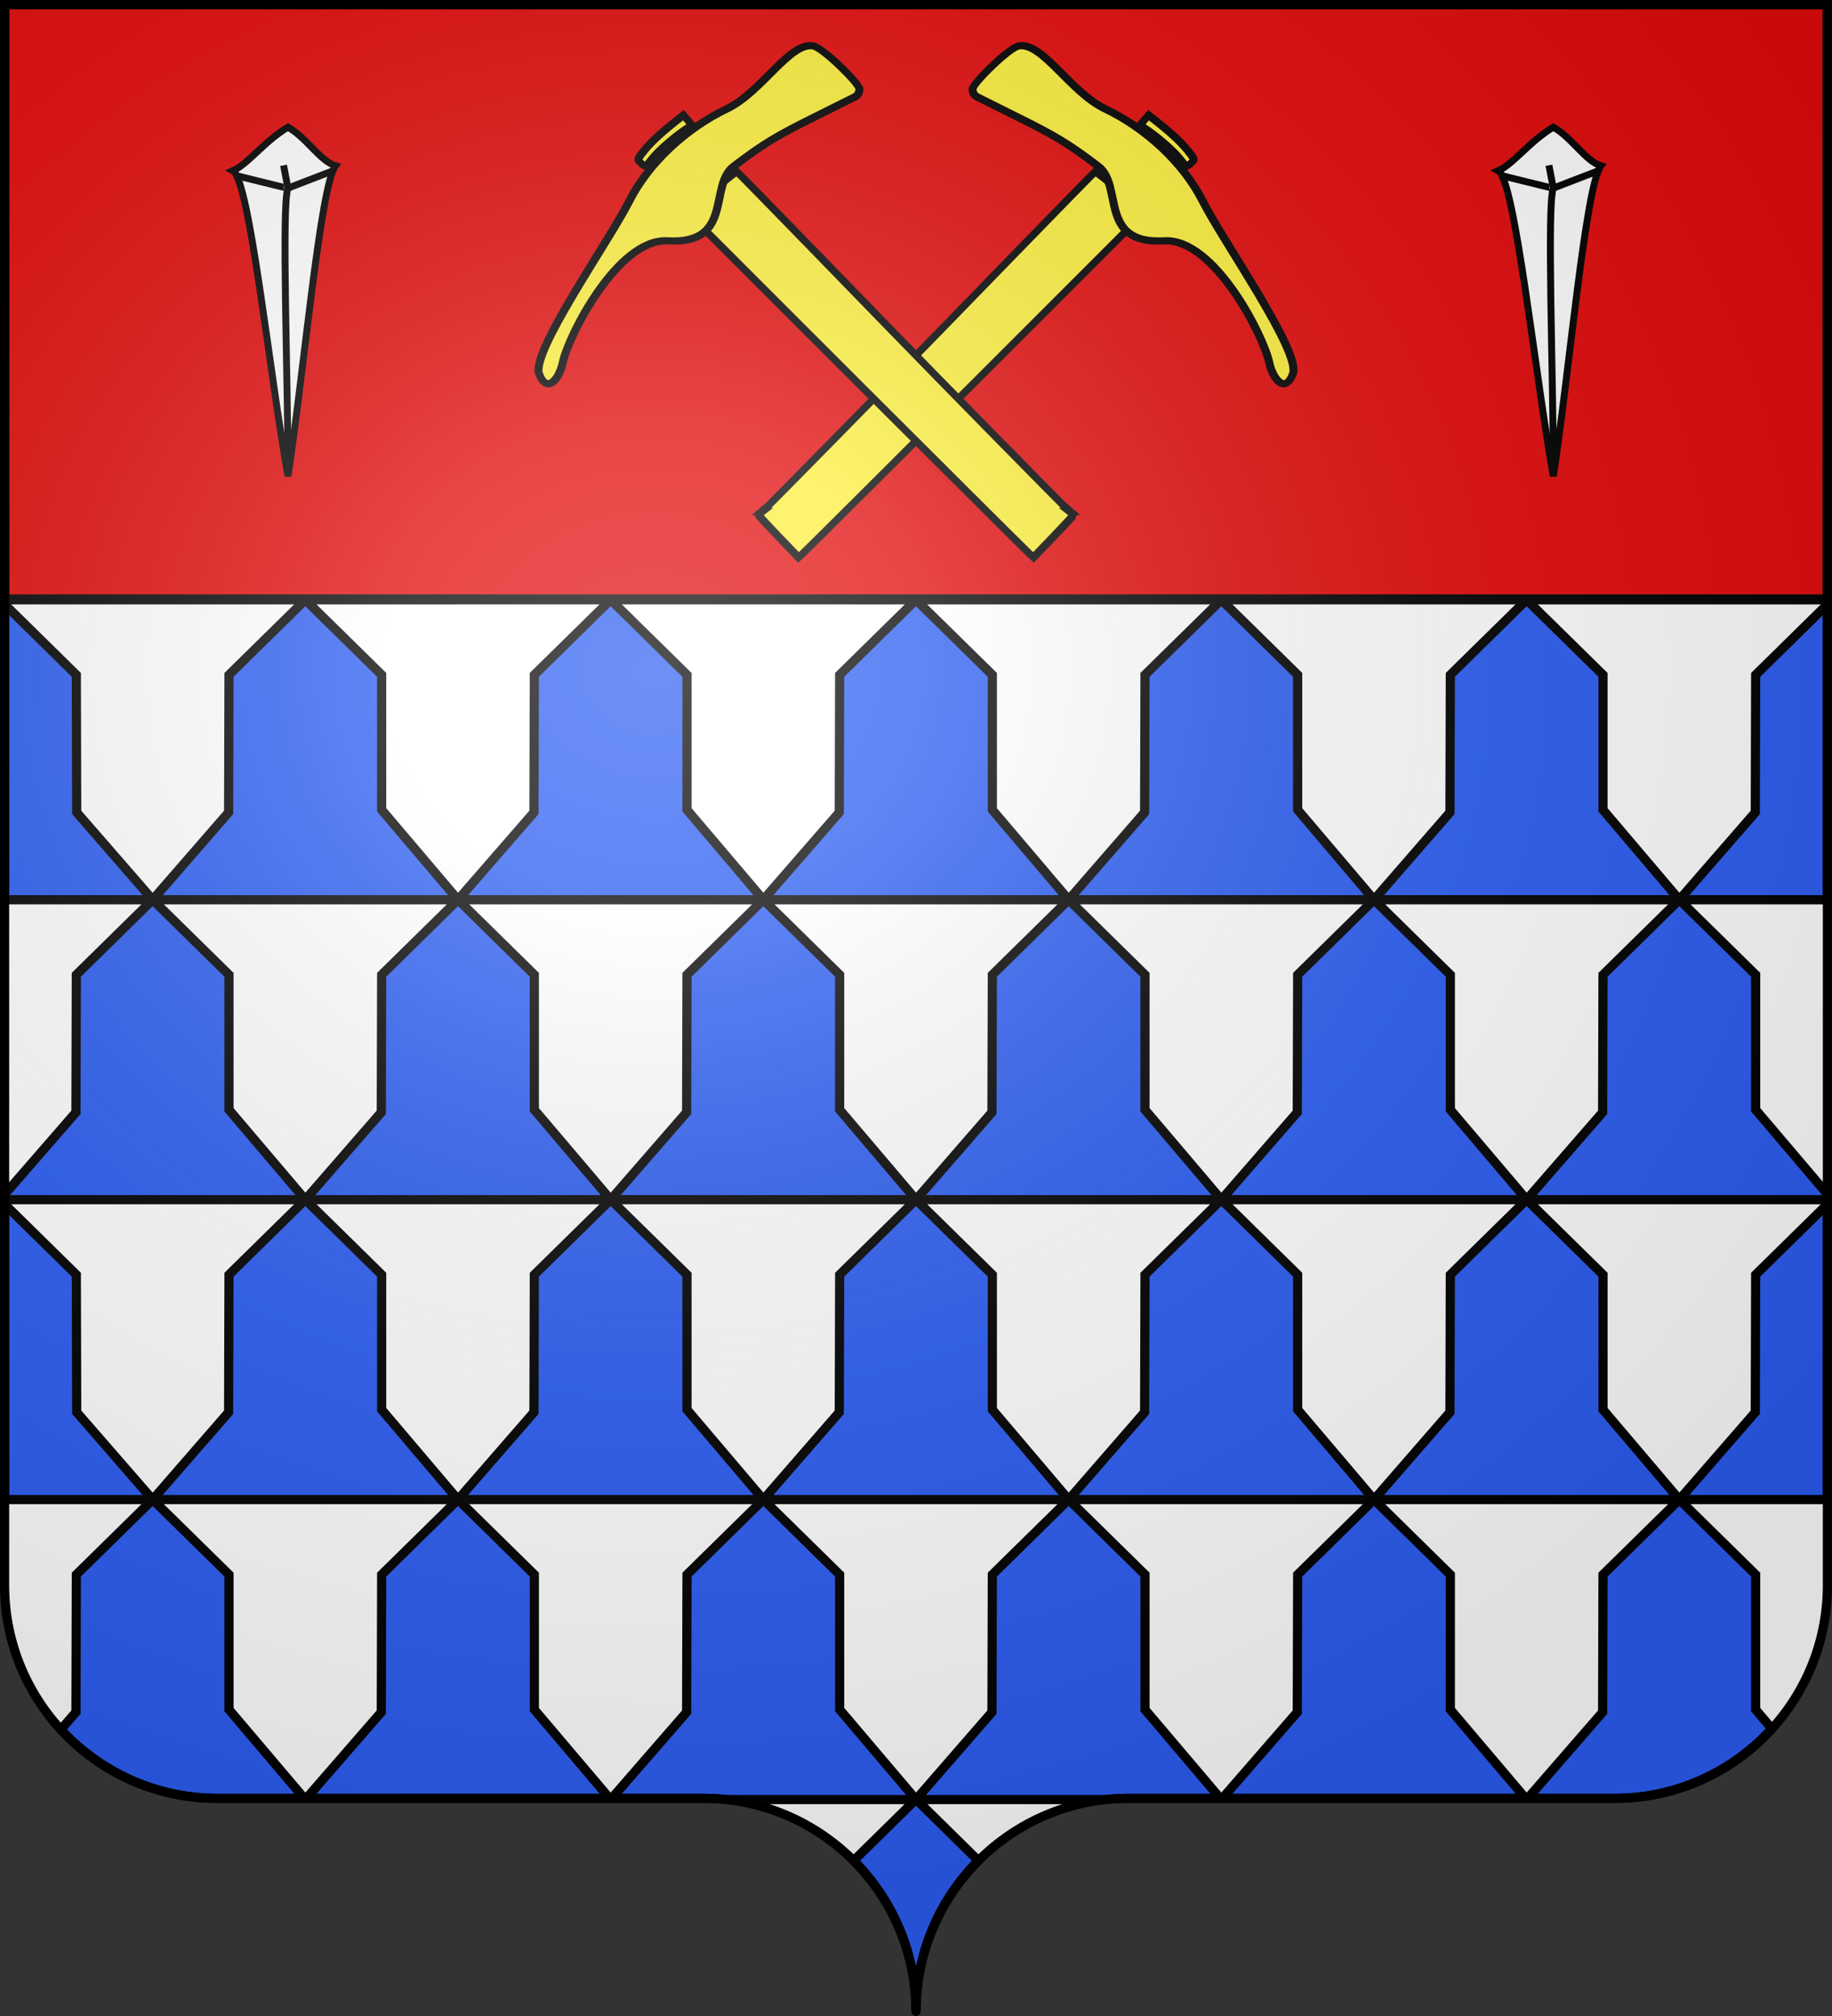 <svg xmlns="http://www.w3.org/2000/svg" xmlns:xlink="http://www.w3.org/1999/xlink" width="600" height="660" version="1.0"><rect width="100%" height="100%" fill="#333333" stroke="none"/><desc>Flag of Canton of Valais (Wallis)</desc><defs><radialGradient xlink:href="#a" id="c" cx="285.186" cy="200.448" r="300" fx="285.186" fy="200.448" gradientTransform="matrix(1.551 0 0 1.35 -227.894 -51.264)" gradientUnits="userSpaceOnUse"/><linearGradient id="a"><stop offset="0" style="stop-color:white;stop-opacity:.314"/><stop offset=".19" style="stop-color:white;stop-opacity:.251"/><stop offset=".6" style="stop-color:#6b6b6b;stop-opacity:.125"/><stop offset="1" style="stop-color:black;stop-opacity:.125"/></linearGradient></defs><g style="display:inline"><path d="M300 658.5c0-38.505 31.203-69.754 69.65-69.754h159.2c38.447 0 69.65-31.25 69.65-69.754V1.5H1.5v517.492c0 38.504 31.203 69.754 69.65 69.754h159.2c38.447 0 69.65 31.25 69.65 69.753" style="fill:#fff;fill-opacity:1;fill-rule:nonzero;stroke:none;stroke-width:5;stroke-linecap:round;stroke-linejoin:round;stroke-miterlimit:4;stroke-dashoffset:0;stroke-opacity:1"/><path d="M300 660c0-38.504 31.203-69.754 69.65-69.754h159.2c38.447 0 69.65-31.25 69.65-69.753V3H1.5v517.493c0 38.504 31.203 69.753 69.65 69.753h159.2c38.447 0 69.65 31.25 69.65 69.754" style="fill:none;fill-opacity:1;fill-rule:nonzero;stroke:none;stroke-width:5;stroke-linecap:round;stroke-linejoin:round;stroke-miterlimit:4;stroke-dashoffset:0;stroke-opacity:1"/><path d="M1.5 1.5v96.688H50L25.125 69.594 25 24.563 1.531 1.5zM50 98.188h100l-25-29.47V24.564L101.531 1.5H98.47L75 24.563l-.125 45.03zm0 0L25 122.75l-.125 45.031L1.5 194.656v1.719H100l-25-29.437V122.75zm50 98.187h100l-25-29.437V122.75l-25-24.562-25 24.562-.125 45.031zm0 0-25 24.563-.125 45.03L50 294.563h100l-25-29.437v-44.187zm50 98.188h100l-25-29.438v-44.187l-25-24.563-25 24.563-.125 45.03zm0 0-25 24.562-.125 45.031L100 392.75h100l-25-29.437v-44.188zm50 98.187h100l-25-29.437v-44.188l-25-24.562-25 24.562-.125 45.031zm0 0-25 24.563-.125 45.03L150 490.938h100L225 461.5v-44.187zm50 98.188h100L325 461.5v-44.187l-25-24.563-25 24.563-.125 45.03zm0 0L225 515.5l-.125 45.031-24.531 28.219h30c1.209 0 2.399.034 3.594.094.072.003.146-.004.218 0 .929.05 1.863.132 2.781.218.177.017.356.014.532.032.156.016.312.045.469.062h61.968l-20.344 20C292.188 621.784 300 639.232 300 658.5c0-19.268 7.813-36.716 20.438-49.344l-20.344-20h61.969c.333-.036.665-.062 1-.093.918-.087 1.852-.17 2.78-.22.073-.003.147.004.22 0a71 71 0 0 1 3.593-.093h30L375 559.688V515.5l-25-24.562-25 24.562-.125 45.031-24.844 28.563-.031-.032-.031.032L275 559.687V515.5zm100 0h100L425 461.5v-44.187l-25-24.563-25 24.563-.125 45.03zm50-98.188-25-29.437v-44.188l-25-24.562-25 24.562-.125 45.031L300 392.75zm0 0h100l-25-29.437v-44.188l-25-24.562-25 24.562-.125 45.031zm50-98.187-25-29.438v-44.187l-25-24.563-25 24.563-.125 45.03L350 294.563zm0 0h100l-25-29.438v-44.187l-25-24.563-25 24.563-.125 45.03zm50-98.188-25-29.437V122.75l-25-24.562-25 24.562-.125 45.031L400 196.375zm0 0h98.5v-1.781L575 166.938V122.75l-25-24.562-25 24.562-.125 45.031zm50-98.187-25-29.47V24.564L501.531 1.5h-3.062L475 24.563l-.125 45.03L450 98.188zm0 0h48.5V1.5h-.031L575 24.563l-.125 45.03zm-100 0-25-29.47V24.564L401.531 1.5h-3.062L375 24.563l-.125 45.03L350 98.188zm-100 0-25 24.562-.125 45.031L300 196.375h100l-25-29.437V122.75zm0 0-25-29.47V24.564L301.531 1.5h-3.062L275 24.563l-.125 45.03L250 98.188zm-100 0-25 24.562-.125 45.031L200 196.375h100l-25-29.437V122.75zm0 0-25-29.47V24.564L201.531 1.5h-3.062L175 24.563l-.125 45.03L150 98.188zm50 98.187-25 24.563-.125 45.03L250 294.563h100l-25-29.437v-44.187zm250 98.188h48.5v-96.72L575 220.939l-.125 45.03zm0 0-25 24.562-.125 45.031L500 392.75h98.5v-1.781L575 363.313v-44.188zm-50 98.187-25 24.563-.125 45.03L450 490.938h100L525 461.5v-44.187zm50 98.188h48.5v-96.72L575 417.313l-.125 45.032zm0 0L525 515.5l-.125 45.031-24.531 28.219h28.5a71 71 0 0 0 3.593-.094c.063-.003.125.004.188 0a70 70 0 0 0 3.344-.281c1.17-.12 2.316-.261 3.468-.437a70 70 0 0 0 3.157-.563c.094-.019.187-.043.281-.062.02-.005.043.004.063 0 .598-.124 1.188-.268 1.78-.407.763-.178 1.53-.359 2.282-.562.083-.023.168-.04.25-.063.275-.075.54-.171.813-.25.715-.205 1.419-.428 2.125-.656.176-.057.355-.098.53-.156a69 69 0 0 0 2.063-.719l.5-.187c.663-.25 1.316-.513 1.969-.782.23-.094.46-.184.688-.281a69 69 0 0 0 1.5-.656c.085-.039.164-.086.25-.125.982-.45 1.948-.914 2.906-1.407l.062-.03.125-.063c.944-.49 1.895-1 2.813-1.532q.109-.061.218-.125c.033-.018.062-.043.094-.062a70 70 0 0 0 2.657-1.625q.14-.093.28-.187c.318-.208.625-.413.938-.625.28-.19.536-.401.813-.594.535-.374 1.069-.737 1.593-1.125.102-.076.212-.143.313-.219a71 71 0 0 0 2.063-1.625c.92-.745 1.838-1.492 2.718-2.281a70 70 0 0 0 2.563-2.438 71 71 0 0 0 2.468-2.562L575 559.687V515.5zm-100 0L425 515.5l-.125 45.031-24.531 28.219h99.312L475 559.688V515.5zm-300 0L125 515.5l-.125 45.031-24.531 28.219h99.312L175 559.688V515.5zm0 0L125 461.5v-44.187l-25-24.563-25 24.563-.125 45.03L50 490.938zm-100 0L25 515.5l-.125 45.031-4.937 5.688a70 70 0 0 0 2.437 2.531 71 71 0 0 0 5.281 4.688 70 70 0 0 0 2.813 2.125 70 70 0 0 0 5.843 3.812c.113.066.231.123.344.188a70 70 0 0 0 2.875 1.562 69 69 0 0 0 2.438 1.188c.642.297 1.284.596 1.937.875.134.056.273.1.407.156.879.368 1.758.73 2.656 1.062.216.08.438.14.656.219a68 68 0 0 0 4.031 1.313c.449.13.892.283 1.344.406.68.184 1.374.336 2.063.5.685.162 1.369.326 2.062.468 1.017.21 2.03.399 3.063.563.653.104 1.31.165 1.968.25.502.065.995.164 1.5.219.126.013.25.018.375.031a70 70 0 0 0 3.344.281c.063.004.125-.003.188 0a71 71 0 0 0 3.593.094h28.5L75 559.688V515.5zm0 0-24.875-28.594L25 417.313 1.5 394.219v96.719zm50-98.188-25-29.437v-44.188l-25-24.562-25 24.562-.125 45.031L1.5 391.031v1.719zm-50-98.187-24.875-28.594L25 220.938 1.5 197.844v96.719z" style="fill:#2b5df2;fill-opacity:1;stroke:#000;stroke-width:3;stroke-opacity:1"/></g><g style="fill:#e20909"><path d="M87.995 188.792v194.62h596.868v-194.62z" style="fill:#e20909;fill-opacity:1;fill-rule:nonzero;stroke:#000;stroke-width:3;stroke-linecap:round;stroke-linejoin:round;stroke-miterlimit:4;stroke-dasharray:none;stroke-dashoffset:0;stroke-opacity:1;display:inline" transform="matrix(1 0 0 1 -86.428 -187.326)"/></g><g style="display:inline"><g style="fill:#fcef3c"><g style="fill:#fcef3c"><g style="fill:#fcef3c;fill-opacity:1;stroke:#000;stroke-width:1.861;stroke-miterlimit:4;stroke-dasharray:none;stroke-opacity:1"><path d="M390.036 505.207c-.535-.65-33.868-30.36-45.925-40.933-9.94-8.718-37.036-32.644-37.995-33.55l-1.2-1.134 1.95-2.239c2.091-2.402 7.214-6.782 9.132-7.809 1.028-.55 1.335-.478 2.497.588.729.669 7.852 7.132 15.83 14.364 7.98 7.23 19.228 17.452 25 22.714 5.77 5.262 17.137 15.615 25.26 23.006 8.122 7.392 15.404 14.054 16.182 14.804l1.414 1.365-5.516 4.829c-3.034 2.656-5.612 4.83-5.73 4.83-.117 0-.522-.376-.9-.835z" style="fill:#fcef3c;fill-opacity:1;stroke:#000;stroke-width:1.861;stroke-miterlimit:4;stroke-dasharray:none;stroke-opacity:1" transform="matrix(-.04 1.269 -1.398 .044 971.556 -349.716)"/><path d="M271.866 448.448c-.76-5.522 12.35-12.322 16.988-20.69 5.49-9.904 14.793-18.815 24.513-23.48 10.633-5.105 39.857-24.24 45.398-22.47 5.37 1.716 1.048 4.726-2.99 5.606-7.076 1.54-32.704 13.9-32.379 25.542.434 15.56-14.591 9.89-19.834 16.078-6.135 7.24-8.201 10.244-13.77 20.017-2.42 4.246-4.706 8.226-5.08 8.845q-.68 1.125-2.123 1.125c-1.348 0-10.407-8.275-10.723-10.573z" style="fill:#fcef3c;fill-opacity:1;stroke:#000;stroke-width:1.861;stroke-miterlimit:4;stroke-dasharray:none;stroke-opacity:1" transform="matrix(-.04 1.269 -1.398 .044 971.556 -349.716)"/><path d="m292.064 418.535-1.244-.964 1.232-1.41c3.272-3.742 5.973-6.392 8.174-8.019 2.404-1.778 2.42-1.781 3.402-.8.982.982.977.993-1.016 2.374-2.03 1.406-5.77 5.197-8.053 8.16l-1.25 1.624z" style="fill:#fcef3c;fill-opacity:1;stroke:#000;stroke-width:1.861;stroke-miterlimit:4;stroke-dasharray:none;stroke-opacity:1" transform="matrix(-.04 1.269 -1.398 .044 971.556 -349.716)"/></g></g><g style="fill:#fcef3c"><g style="fill:#fcef3c;fill-opacity:1;stroke:#000;stroke-width:1.861;stroke-miterlimit:4;stroke-dasharray:none;stroke-opacity:1"><path d="M390.036 505.207c-.535-.65-33.868-30.36-45.925-40.933-9.94-8.718-37.036-32.644-37.995-33.55l-1.2-1.134 1.95-2.239c2.091-2.402 7.214-6.782 9.132-7.809 1.028-.55 1.335-.478 2.497.588.729.669 7.852 7.132 15.83 14.364 7.98 7.23 19.228 17.452 25 22.714 5.77 5.262 17.137 15.615 25.26 23.006 8.122 7.392 15.404 14.054 16.182 14.804l1.414 1.365-5.516 4.829c-3.034 2.656-5.612 4.83-5.73 4.83-.117 0-.522-.376-.9-.835z" style="fill:#fcef3c;fill-opacity:1;stroke:#000;stroke-width:1.861;stroke-miterlimit:4;stroke-dasharray:none;stroke-opacity:1" transform="matrix(.04 1.269 1.398 .044 -371.557 -349.716)"/><path d="M271.866 448.448c-.76-5.522 12.35-12.322 16.988-20.69 5.49-9.904 14.793-18.815 24.513-23.48 10.633-5.105 39.857-24.24 45.398-22.47 5.37 1.716 1.048 4.726-2.99 5.606-7.076 1.54-32.704 13.9-32.379 25.542.434 15.56-14.591 9.89-19.834 16.078-6.135 7.24-8.201 10.244-13.77 20.017-2.42 4.246-4.706 8.226-5.08 8.845q-.68 1.125-2.123 1.125c-1.348 0-10.407-8.275-10.723-10.573z" style="fill:#fcef3c;fill-opacity:1;stroke:#000;stroke-width:1.861;stroke-miterlimit:4;stroke-dasharray:none;stroke-opacity:1" transform="matrix(.04 1.269 1.398 .044 -371.557 -349.716)"/><path d="m292.064 418.535-1.244-.964 1.232-1.41c3.272-3.742 5.973-6.392 8.174-8.019 2.404-1.778 2.42-1.781 3.402-.8.982.982.977.993-1.016 2.374-2.03 1.406-5.77 5.197-8.053 8.16l-1.25 1.624z" style="fill:#fcef3c;fill-opacity:1;stroke:#000;stroke-width:1.861;stroke-miterlimit:4;stroke-dasharray:none;stroke-opacity:1" transform="matrix(.04 1.269 1.398 .044 -371.557 -349.716)"/></g></g></g><g style="fill:#fff"><g style="fill:#fff;stroke:#000;stroke-width:4.987;stroke-miterlimit:4;stroke-dasharray:none;stroke-opacity:1;display:inline"><path d="M-677.017-71.179c10.559-4.52 22.506-21.12 39.718-31.435 13.596 7.702 23.297 24.582 34.302 27.825-10.988 14.526-22.868 149.244-34.302 223.867-13.24-73.419-27.682-213.874-39.718-220.257z" style="fill:#fff;fill-opacity:1;fill-rule:evenodd;stroke:#000;stroke-width:4.987;stroke-linecap:butt;stroke-linejoin:miter;stroke-miterlimit:4;stroke-dasharray:none;stroke-opacity:1" transform="matrix(.454 0 0 .454 383.646 88.218)"/><path d="m-675.529-67.885 37.913 9.344 32.814-12.638" style="fill:#fff;fill-opacity:.75;fill-rule:evenodd;stroke:#000;stroke-width:4.987;stroke-linecap:butt;stroke-linejoin:miter;stroke-miterlimit:4;stroke-dasharray:none;stroke-opacity:1" transform="matrix(.454 0 0 .454 383.646 88.218)"/><path d="m-640.482-75.106 3.183 16.565c-4.773 11.1 0 136.005 0 204.008" style="fill:#fff;fill-opacity:.75;fill-rule:evenodd;stroke:#000;stroke-width:4.987;stroke-linecap:butt;stroke-linejoin:miter;stroke-miterlimit:4;stroke-dasharray:none;stroke-opacity:1" transform="matrix(.454 0 0 .454 383.646 88.218)"/></g></g><g style="fill:#fff"><g style="fill:#fff;stroke:#000;stroke-width:4.987;stroke-miterlimit:4;stroke-dasharray:none;stroke-opacity:1;display:inline"><path d="M-677.017-71.179c10.559-4.52 22.506-21.12 39.718-31.435 13.596 7.702 23.297 24.582 34.302 27.825-10.988 14.526-22.868 149.244-34.302 223.867-13.24-73.419-27.682-213.874-39.718-220.257z" style="fill:#fff;fill-opacity:1;fill-rule:evenodd;stroke:#000;stroke-width:4.987;stroke-linecap:butt;stroke-linejoin:miter;stroke-miterlimit:4;stroke-dasharray:none;stroke-opacity:1" transform="matrix(.454 0 0 .454 798.065 88.218)"/><path d="m-675.529-67.885 37.913 9.344 32.814-12.638" style="fill:#fff;fill-opacity:.75;fill-rule:evenodd;stroke:#000;stroke-width:4.987;stroke-linecap:butt;stroke-linejoin:miter;stroke-miterlimit:4;stroke-dasharray:none;stroke-opacity:1" transform="matrix(.454 0 0 .454 798.065 88.218)"/><path d="m-640.482-75.106 3.183 16.565c-4.773 11.1 0 136.005 0 204.008" style="fill:#fff;fill-opacity:.75;fill-rule:evenodd;stroke:#000;stroke-width:4.987;stroke-linecap:butt;stroke-linejoin:miter;stroke-miterlimit:4;stroke-dasharray:none;stroke-opacity:1" transform="matrix(.454 0 0 .454 798.065 88.218)"/></g></g></g><g style="display:inline"><path d="M1.5 1.5V518.99c0 38.505 31.203 69.755 69.65 69.755h159.2c38.447 0 69.65 31.25 69.65 69.754 0-38.504 31.203-69.754 69.65-69.754h159.2c38.447 0 69.65-31.25 69.65-69.755V1.5z" style="fill:url(#c);fill-opacity:1;fill-rule:evenodd;stroke:none;stroke-width:3;stroke-linecap:butt;stroke-linejoin:miter;stroke-miterlimit:4;stroke-dasharray:none;stroke-opacity:1"/></g><path d="M300 658.5c0-38.504 31.203-69.754 69.65-69.754h159.2c38.447 0 69.65-31.25 69.65-69.753V1.5H1.5v517.493c0 38.504 31.203 69.753 69.65 69.753h159.2c38.447 0 69.65 31.25 69.65 69.754" style="fill:none;fill-opacity:1;fill-rule:nonzero;stroke:#000;stroke-width:3;stroke-linecap:round;stroke-linejoin:round;stroke-miterlimit:4;stroke-dasharray:none;stroke-dashoffset:0;stroke-opacity:1"/></svg>